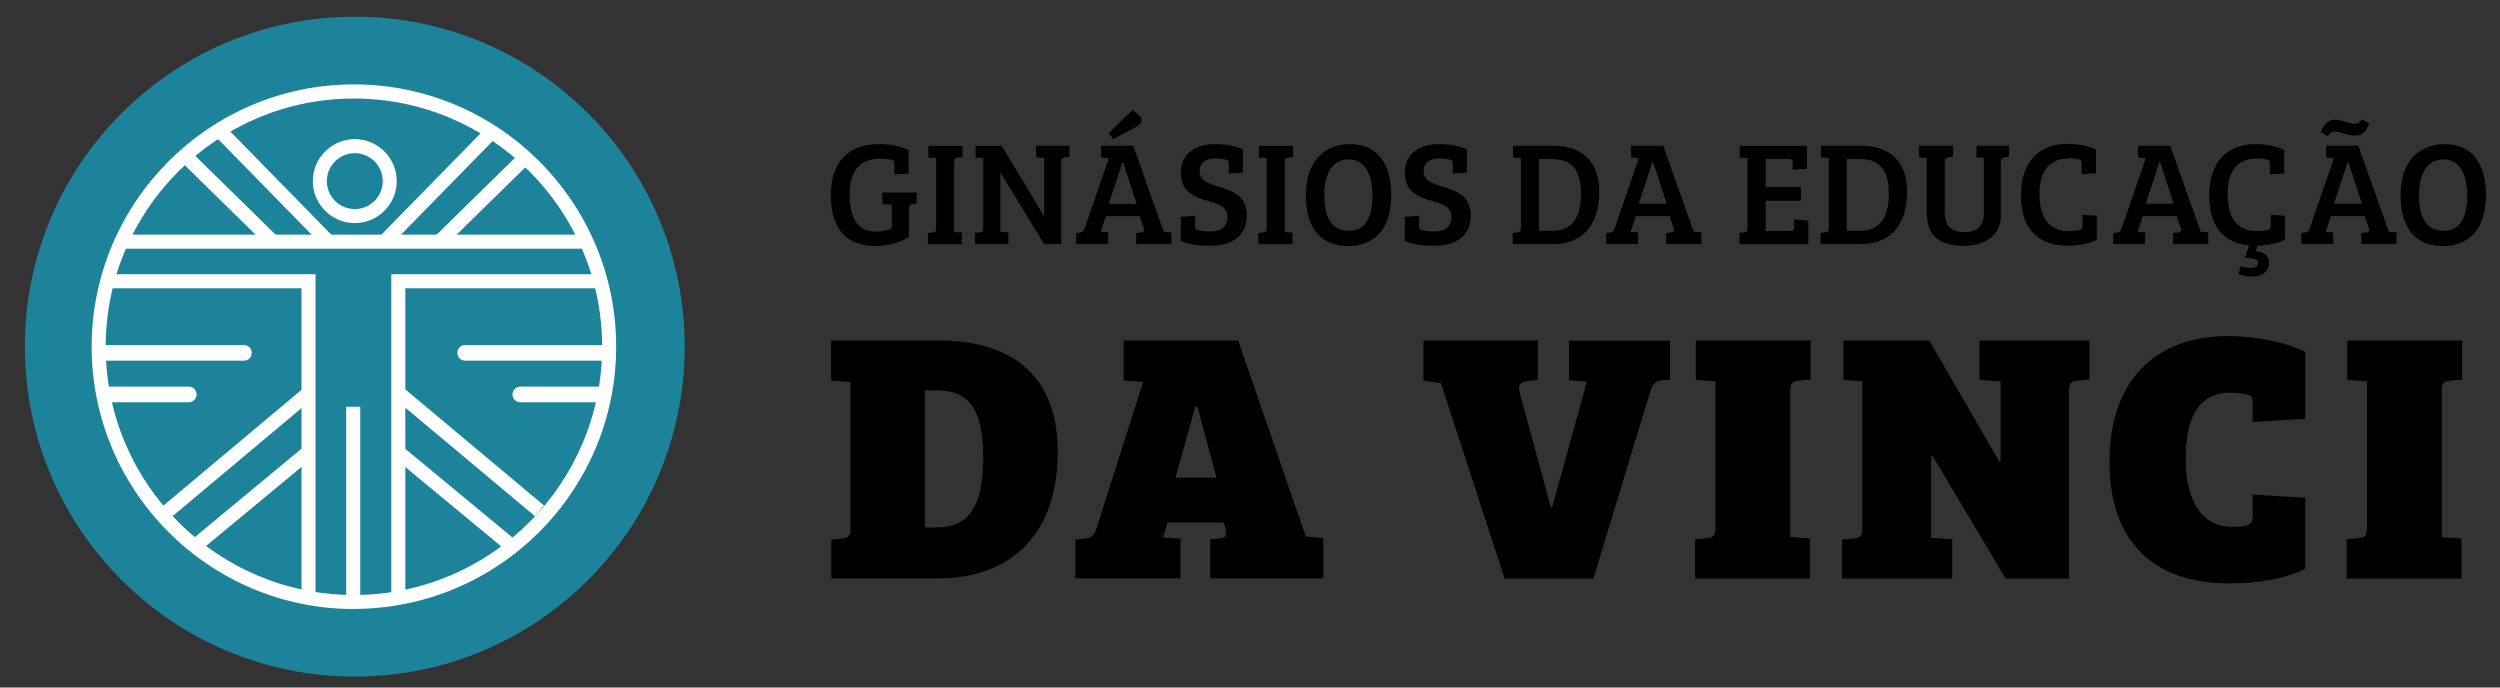 <?xml version="1.0" encoding="utf-8"?>
<!-- Generator: Adobe Illustrator 16.0.0, SVG Export Plug-In . SVG Version: 6.00 Build 0)  -->
<!DOCTYPE svg PUBLIC "-//W3C//DTD SVG 1.1//EN" "http://www.w3.org/Graphics/SVG/1.1/DTD/svg11.dtd">
<svg version="1.1" id="Camada_1" xmlns="http://www.w3.org/2000/svg" xmlns:xlink="http://www.w3.org/1999/xlink" x="0px" y="0px"
	 width="600px" height="165px" viewBox="0 0 600 165" enable-background="new 0 0 600 165" xml:space="preserve">
<rect x="0" y="0" width="600" height="165" fill="#333333" stroke="none"/>
<g>
	<circle fill="#1C839B" cx="85.147" cy="83.194" r="79.183"/>
	<g>
		<path fill="#FFFFFF" d="M84.938,146.165c-34.719,0-62.941-28.253-62.941-62.94c0-34.689,28.222-62.972,62.941-62.972
			c34.719,0,62.941,28.252,62.941,62.94c0,34.689-28.252,62.941-62.941,62.941V146.165z M84.938,23.649
			c-32.842,0-59.574,26.732-59.574,59.574s26.732,59.573,59.574,59.573s59.574-26.731,59.574-59.573
			C144.512,50.382,117.78,23.649,84.938,23.649z"/>
		<polygon fill="#FFFFFF" points="75.729,142.291 72.362,142.291 72.362,69.187 25.841,69.187 25.841,65.819 75.729,65.819 		"/>
		<rect x="83.091" y="97.617" fill="#FFFFFF" width="3.368" height="46.134"/>
		<polygon fill="#FFFFFF" points="97.276,142.291 93.909,142.291 93.909,65.819 143.559,65.819 143.559,69.187 97.276,69.187 		"/>
		<rect x="28.673" y="56.313" fill="#FFFFFF" width="112.353" height="3.368"/>
		<path fill="#FFFFFF" d="M85.147,53.541c-5.543,0-10.073-4.53-10.073-10.073s4.53-10.073,10.073-10.073s10.073,4.53,10.073,10.073
			S90.69,53.541,85.147,53.541z M85.147,36.763c-3.695,0-6.705,3.01-6.705,6.705c0,3.695,3.01,6.706,6.705,6.706
			s6.706-3.01,6.706-6.706C91.853,39.772,88.842,36.763,85.147,36.763z"/>
		
			<rect x="35.168" y="106.875" transform="matrix(0.766 -0.642 0.642 0.766 -56.372 62.075)" fill="#FFFFFF" width="44.019" height="3.368"/>
		
			<rect x="42.262" y="118.293" transform="matrix(0.77 -0.638 0.638 0.77 -62.669 65.945)" fill="#FFFFFF" width="35.912" height="3.368"/>
		
			<rect x="110.882" y="86.531" transform="matrix(0.642 -0.767 0.767 0.642 -42.923 125.126)" fill="#FFFFFF" width="3.368" height="44.019"/>
		
			<rect x="107.844" y="102.011" transform="matrix(0.637 -0.77 0.77 0.637 -52.725 127.874)" fill="#FFFFFF" width="3.368" height="35.912"/>
		
			<rect x="86.826" y="42.979" transform="matrix(0.7 -0.715 0.715 0.7 -0.293 88.629)" fill="#FFFFFF" width="36.834" height="3.368"/>
		
			<rect x="101.446" y="46.573" transform="matrix(0.714 -0.7 0.7 0.714 -0.784 94.594)" fill="#FFFFFF" width="27.953" height="3.368"/>
		
			<rect x="64.032" y="26.286" transform="matrix(0.715 -0.7 0.7 0.715 -12.516 58.728)" fill="#FFFFFF" width="3.368" height="36.834"/>
		
			<rect x="53.842" y="34.285" transform="matrix(0.7 -0.714 0.714 0.7 -17.81 54.113)" fill="#FFFFFF" width="3.368" height="27.955"/>
		<path fill="#FFFFFF" d="M58.534,86.563H25.365c-1.043,0-1.877-0.836-1.877-1.879s0.834-1.876,1.877-1.876h33.169
			c1.043,0,1.877,0.833,1.877,1.876S59.577,86.563,58.534,86.563z"/>
		<path fill="#FFFFFF" d="M45.302,96.545H25.365c-1.043,0-1.877-0.834-1.877-1.877s0.834-1.878,1.877-1.878h19.938
			c1.043,0,1.877,0.835,1.877,1.878S46.345,96.545,45.302,96.545z"/>
		<path fill="#FFFFFF" d="M144.811,86.563h-33.169c-1.043,0-1.878-0.836-1.878-1.879s0.834-1.876,1.878-1.876h33.169
			c1.043,0,1.877,0.833,1.877,1.876S145.854,86.563,144.811,86.563z"/>
		<path fill="#FFFFFF" d="M144.811,96.545h-19.938c-1.043,0-1.877-0.834-1.877-1.877s0.834-1.878,1.877-1.878h19.938
			c1.043,0,1.877,0.835,1.877,1.878S145.854,96.545,144.811,96.545z"/>
	</g>
</g>
<g>
	<path d="M214.04,54.763V49.13l-2.295-0.149v-2.772H220v2.652l-0.954,0.12c-0.596,0.06-0.895,0.328-0.895,1.043v6.795
		c-1.997,1.371-4.977,2.205-8.046,2.205c-6.854,0-10.699-3.934-10.699-12.159c0-9.149,5.394-12.278,11.533-12.278
		c2.831,0,5.573,0.626,7.123,1.431v5.632l-3.427,0.238v-2.443c0-0.596-0.06-0.894-0.625-1.073c-0.626-0.179-1.848-0.298-2.861-0.298
		c-5.007,0-7.242,3.308-7.242,8.553c0,5.632,1.877,8.97,6.348,8.97c1.341,0,2.98-0.357,3.845-0.864L214.04,54.763z"/>
	<path d="M224.679,37.925l-1.877-0.119v-2.802h8.195v2.683l-1.103,0.119c-0.626,0.06-0.894,0.298-0.894,1.073v16.808l1.877,0.119
		v2.802h-8.195v-2.683l1.073-0.119c0.626-0.06,0.924-0.238,0.924-1.132V37.925L224.679,37.925z"/>
	<path d="M254.689,58.577h-4.112l-10.431-17.136h-0.06v14.215l1.937,0.119v2.801h-8.046v-2.652l1.132-0.149
		c0.596-0.06,0.864-0.238,0.864-0.983V37.925l-1.848-0.119v-2.801h6.288l10.133,16.838h0.06V37.895l-1.938-0.119v-2.801h8.017v2.682
		l-1.103,0.119c-0.685,0.119-0.894,0.298-0.894,1.073L254.689,58.577L254.689,58.577z"/>
	<path d="M258.295,58.577v-2.652l0.864-0.119c0.805-0.119,0.984-0.506,1.192-1.103l5.751-16.719l-1.848-0.208v-2.801h7.719
		l7.331,20.652l1.818,0.149v2.801h-8.434v-2.652l1.162-0.149c0.686-0.06,0.894-0.387,0.626-1.103l-0.983-2.801h-8.076l-1.282,3.785
		l1.818,0.119v2.801H258.295L258.295,58.577z M271.855,26.421l1.341,1.103c0.507,0.357,0.745,0.745,0.745,1.281
		c0,0.715-0.506,1.282-1.46,1.758l-5.334,2.861l-1.073-1.46l5.752-5.573L271.855,26.421z M266.133,48.921h6.676l-3.278-10.043
		h-0.119l-3.308,10.043H266.133z"/>
	<path d="M294.594,52.051c0-2.295-1.937-3.1-4.47-3.755c-3.278-0.894-6.735-2.235-6.735-6.765c0-4.53,3.308-6.944,8.285-6.944
		c2.235,0,4.857,0.417,6.646,1.281v5.573l-3.427,0.238v-2.294c0-0.596-0.06-0.894-0.625-1.073c-0.537-0.149-1.699-0.298-2.503-0.298
		c-1.907,0-3.845,0.686-3.845,3.01c0,2.325,1.908,2.951,4.649,3.785c3.278,1.043,6.646,2.235,6.646,6.884s-3.159,7.301-8.792,7.301
		c-2.444,0-5.096-0.328-7.033-1.192V52.05l3.427-0.298v2.414c0,0.596,0.119,0.894,0.626,1.073c0.566,0.179,1.818,0.328,2.801,0.328
		C292.538,55.567,294.594,54.822,294.594,52.051L294.594,52.051z"/>
	<path d="M304.012,37.925l-1.878-0.119v-2.802h8.196v2.683l-1.104,0.119c-0.625,0.06-0.895,0.298-0.895,1.073v16.808l1.877,0.119
		v2.802h-8.195v-2.683l1.073-0.119c0.626-0.06,0.925-0.238,0.925-1.132V37.925L304.012,37.925z"/>
	<path d="M323.532,59.054c-6.349,0-10.134-4.143-10.134-12.189c0-9.119,5.483-12.278,10.58-12.278c5.334,0,9.924,3.219,9.924,12.278
		c0,8.076-4.053,12.189-10.342,12.189H323.532z M323.8,55.389c4.411,0,5.603-4.172,5.603-8.434c0-3.606-0.982-8.702-5.721-8.702
		c-4.352,0-5.842,4.172-5.842,8.404C317.84,50.889,318.764,55.389,323.8,55.389z"/>
	<path d="M348.355,52.051c0-2.295-1.937-3.1-4.47-3.755c-3.278-0.894-6.735-2.235-6.735-6.765c0-4.53,3.309-6.944,8.285-6.944
		c2.234,0,4.857,0.417,6.646,1.281v5.573l-3.428,0.238v-2.294c0-0.596-0.061-0.894-0.625-1.073
		c-0.537-0.149-1.699-0.298-2.504-0.298c-1.907,0-3.846,0.686-3.846,3.01c0,2.325,1.908,2.951,4.649,3.785
		c3.278,1.043,6.646,2.235,6.646,6.884s-3.158,7.301-8.791,7.301c-2.443,0-5.097-0.328-7.033-1.192V52.05l3.428-0.298v2.414
		c0,0.596,0.119,0.894,0.626,1.073c0.565,0.179,1.817,0.328,2.802,0.328C346.301,55.567,348.355,54.822,348.355,52.051
		L348.355,52.051z"/>
	<path d="M363.049,55.925l1.073-0.149c0.596-0.06,0.894-0.238,0.894-1.043V37.925l-1.877-0.149v-2.801h9.566
		c6.766,0,11.115,3.576,11.115,10.967c0,9.298-5.215,12.636-10.938,12.636h-9.835L363.049,55.925L363.049,55.925z M369.337,55.389
		h3.188c4.44,0,6.914-2.801,6.914-8.821c0-6.735-3.1-8.404-6.943-8.404h-3.159V55.389z"/>
	<path d="M385.49,58.577v-2.652l0.863-0.119c0.805-0.119,0.983-0.506,1.191-1.103l5.752-16.719l-1.848-0.208v-2.801h7.719
		l7.331,20.652l1.817,0.149v2.801h-8.435v-2.652l1.162-0.149c0.687-0.06,0.896-0.387,0.626-1.103l-0.982-2.801h-8.076l-1.281,3.785
		l1.816,0.119v2.801H385.49L385.49,58.577z M393.328,48.892h6.675l-3.278-10.043h-0.119l-3.308,10.043H393.328z"/>
	<path d="M417.467,55.925l0.805-0.119c0.955-0.119,1.133-0.238,1.133-1.192V37.955l-1.877-0.149v-2.802h16.152v5.454l-3.428,0.298
		v-1.669c0-0.626-0.208-0.924-0.924-0.924h-5.572v6.735h8.463v3.278h-8.463v7.271h5.96c0.715,0,0.864-0.238,0.864-0.954v-1.848
		l3.427,0.298v5.663h-16.54v-2.652V55.925L417.467,55.925z"/>
	<path d="M436.928,55.925l1.073-0.149c0.596-0.06,0.895-0.238,0.895-1.043V37.925l-1.878-0.149v-2.801h9.566
		c6.765,0,11.115,3.576,11.115,10.967c0,9.298-5.215,12.636-10.938,12.636h-9.835L436.928,55.925L436.928,55.925z M443.216,55.389
		h3.188c4.44,0,6.914-2.801,6.914-8.821c0-6.735-3.1-8.404-6.943-8.404h-3.159V55.389L443.216,55.389z"/>
	<path d="M480.229,51.664c0,4.649-3.605,7.331-8.91,7.331c-5.813,0-8.881-2.354-8.881-7.957V37.925l-1.879-0.149v-2.801h8.166v2.682
		l-1.103,0.119c-0.597,0.06-0.864,0.238-0.864,1.073v12.249c0,3.546,1.996,4.619,4.798,4.619s4.561-1.43,4.561-4.44V37.895
		l-1.759-0.119v-2.801h7.809v2.682l-1.043,0.119c-0.626,0.06-0.924,0.238-0.924,1.073v12.815H480.229z"/>
	<path d="M496.383,38.044c-4.53,0-6.914,3.1-6.914,8.404c0,5.304,1.938,9.03,7.093,9.03c0.774,0,1.907-0.119,2.563-0.298
		c0.566-0.179,0.686-0.447,0.686-1.073v-2.563l3.428,0.239v5.751c-1.729,0.924-4.321,1.431-6.975,1.431
		c-7.122,0-11.234-3.994-11.234-12.129c0-9.208,5.544-12.308,11.115-12.308c2.235,0,4.919,0.417,6.886,1.371v5.662l-3.429,0.238
		v-2.474c0-0.596-0.06-0.894-0.626-1.073c-0.596-0.179-1.697-0.298-2.503-0.298L496.383,38.044z"/>
	<path d="M507.171,58.577v-2.652l0.864-0.119c0.805-0.119,0.982-0.506,1.19-1.103l5.752-16.719l-1.848-0.208v-2.801h7.719
		l7.331,20.652l1.818,0.149v2.801h-8.435v-2.652l1.162-0.149c0.686-0.06,0.895-0.387,0.625-1.103l-0.982-2.801h-8.076l-1.281,3.785
		l1.818,0.119v2.801H507.171L507.171,58.577z M515.009,48.892h6.675l-3.276-10.043h-0.119l-3.31,10.043H515.009z"/>
	<path d="M541.532,38.044c-4.53,0-6.914,3.1-6.914,8.404c0,5.304,1.937,9.03,7.093,9.03c0.774,0,1.907-0.119,2.563-0.298
		c0.565-0.179,0.686-0.447,0.686-1.073v-2.563l3.428,0.239v5.751c-1.669,0.894-4.083,1.341-6.587,1.431l-0.417,1.311
		c1.849,0.12,3.189,0.954,3.189,2.772c0,2.503-2.176,3.337-4.173,3.337c-1.162,0-2.385-0.298-3.188-0.625l0.566-1.907
		c0.536,0.179,1.55,0.447,2.384,0.447c1.281,0,1.759-0.506,1.759-1.192c0-1.043-1.312-1.192-3.189-1.192l1.044-3.01
		c-6.109-0.566-9.566-4.53-9.566-12.01c0-9.208,5.543-12.308,11.116-12.308c2.234,0,4.917,0.417,6.885,1.371v5.662l-3.428,0.238
		v-2.473c0-0.596-0.061-0.894-0.626-1.073c-0.597-0.179-1.698-0.298-2.503-0.298L541.532,38.044z"/>
	<path d="M552.32,58.577v-2.652l0.863-0.119c0.806-0.119,0.983-0.506,1.192-1.103l5.751-16.719l-1.848-0.208v-2.801h7.719
		l7.332,20.652l1.817,0.149v2.801h-8.435v-2.652l1.162-0.149c0.686-0.06,0.894-0.387,0.626-1.103l-0.983-2.801h-8.075l-1.282,3.785
		l1.817,0.119v2.801H552.32L552.32,58.577z M556.91,31.726c0.982-2.206,2.205-2.98,3.546-2.98c1.669,0,3.428,0.984,4.679,0.984
		c0.745,0,1.282-0.388,1.669-1.103l1.818,0.983c-0.716,2.057-1.848,2.951-3.428,2.951c-1.579,0-3.367-0.954-4.68-0.954
		c-0.805,0-1.251,0.298-1.848,1.043l-1.729-0.924H556.91z M560.188,48.892h6.675l-3.277-10.043h-0.12l-3.308,10.043H560.188z"/>
	<path d="M586.265,59.054c-6.348,0-10.133-4.143-10.133-12.189c0-9.119,5.483-12.278,10.58-12.278c5.334,0,9.924,3.219,9.924,12.278
		c0,8.076-4.053,12.189-10.341,12.189H586.265z M586.533,55.389c4.41,0,5.603-4.172,5.603-8.434c0-3.606-0.982-8.702-5.722-8.702
		c-4.352,0-5.842,4.172-5.842,8.404C580.572,50.889,581.496,55.389,586.533,55.389z"/>
	<path d="M199.497,129.506l2.652-0.27c1.371-0.088,1.967-0.685,1.967-2.234V91.688l-4.649-0.356v-9.626h25.689
		c17.523,0,28.699,8.255,28.699,26.703c0,22.172-13.738,30.396-28.431,30.396h-25.928v-9.356L199.497,129.506L199.497,129.506z
		 M221.997,126.585h2.652c7.212,0,11.325-3.964,11.325-16.927c0-14.098-5.573-15.975-11.265-15.975h-2.742v32.9L221.997,126.585
		L221.997,126.585z"/>
	<path d="M258.087,138.863v-9.357l2.414-0.27c1.55-0.178,2.235-0.953,2.652-2.412l11.176-35.137l-4.649-0.357v-9.626h27.478
		l16.242,47.058l4.201,0.416v9.627h-27.149v-9.357l2.563-0.27c1.55-0.179,1.371-1.281,1.103-2.324l-0.417-1.461h-13.47l-1.133,3.606
		l4.202,0.269v9.537h-25.242L258.087,138.863z M282.137,114.635h9.805l-4.56-17.018h-0.507L282.137,114.635L282.137,114.635z"/>
	<path d="M372.139,121.787h0.357l8.345-30.16l-4.292-0.416v-9.448h24.229v9.358l-2.057,0.179c-1.281,0.089-2.057,0.774-2.652,2.652
		l-13.648,44.911h-21.309l-15.288-46.908l-4.202-0.596v-9.626H369.1v9.447l-2.832,0.357c-1.191,0.089-2.057,0.863-1.55,2.652
		l7.48,27.566L372.139,121.787z"/>
	<path d="M411.716,91.538l-4.739-0.356v-9.448h27.567v9.358l-2.921,0.268c-1.46,0.18-1.967,0.597-1.967,2.563v34.958l4.737,0.357
		v9.626h-27.565v-9.447l2.92-0.269c1.641-0.18,1.968-0.686,1.968-2.832V91.538L411.716,91.538z"/>
	<path d="M496.562,138.863h-15.198l-17.523-29.385h-0.356v19.58l5.065,0.356v9.446h-26.465v-9.356l2.921-0.269
		c1.46-0.18,1.967-0.596,1.967-2.563V91.538l-4.56-0.356v-9.448h20.623l16.838,29.116h0.269V91.538l-5.065-0.356v-9.448h26.374
		v9.358l-2.92,0.268c-1.461,0.18-1.967,0.597-1.967,2.563v44.912v0.028H496.562z"/>
	<path d="M535.393,94.221c-6.795,0-10.816,4.561-10.816,15.885c0,8.492,2.831,16.33,11.175,16.33c1.282,0,2.504-0.088,3.518-0.356
		c0.953-0.269,1.37-0.953,1.37-2.233v-5.156l12.638,0.774v17.017c-4.979,2.504-11.267,3.518-18.389,3.518
		c-18.209,0-28.609-10.223-28.609-29.027c0-22.769,14.245-30.308,28.252-30.308c7.659,0,14.691,1.729,18.716,3.785v16.063
		l-12.636,0.774v-4.471c0-1.103-0.09-1.817-1.043-2.057c-1.641-0.417-3.278-0.507-4.202-0.507L535.393,94.221z"/>
	<path d="M568.086,91.538l-4.739-0.356v-9.448h27.567v9.358l-2.921,0.268c-1.46,0.18-1.967,0.597-1.967,2.563v34.958l4.737,0.357
		v9.626h-27.565v-9.447l2.92-0.269c1.64-0.18,1.968-0.686,1.968-2.832V91.538z"/>
</g>
</svg>
